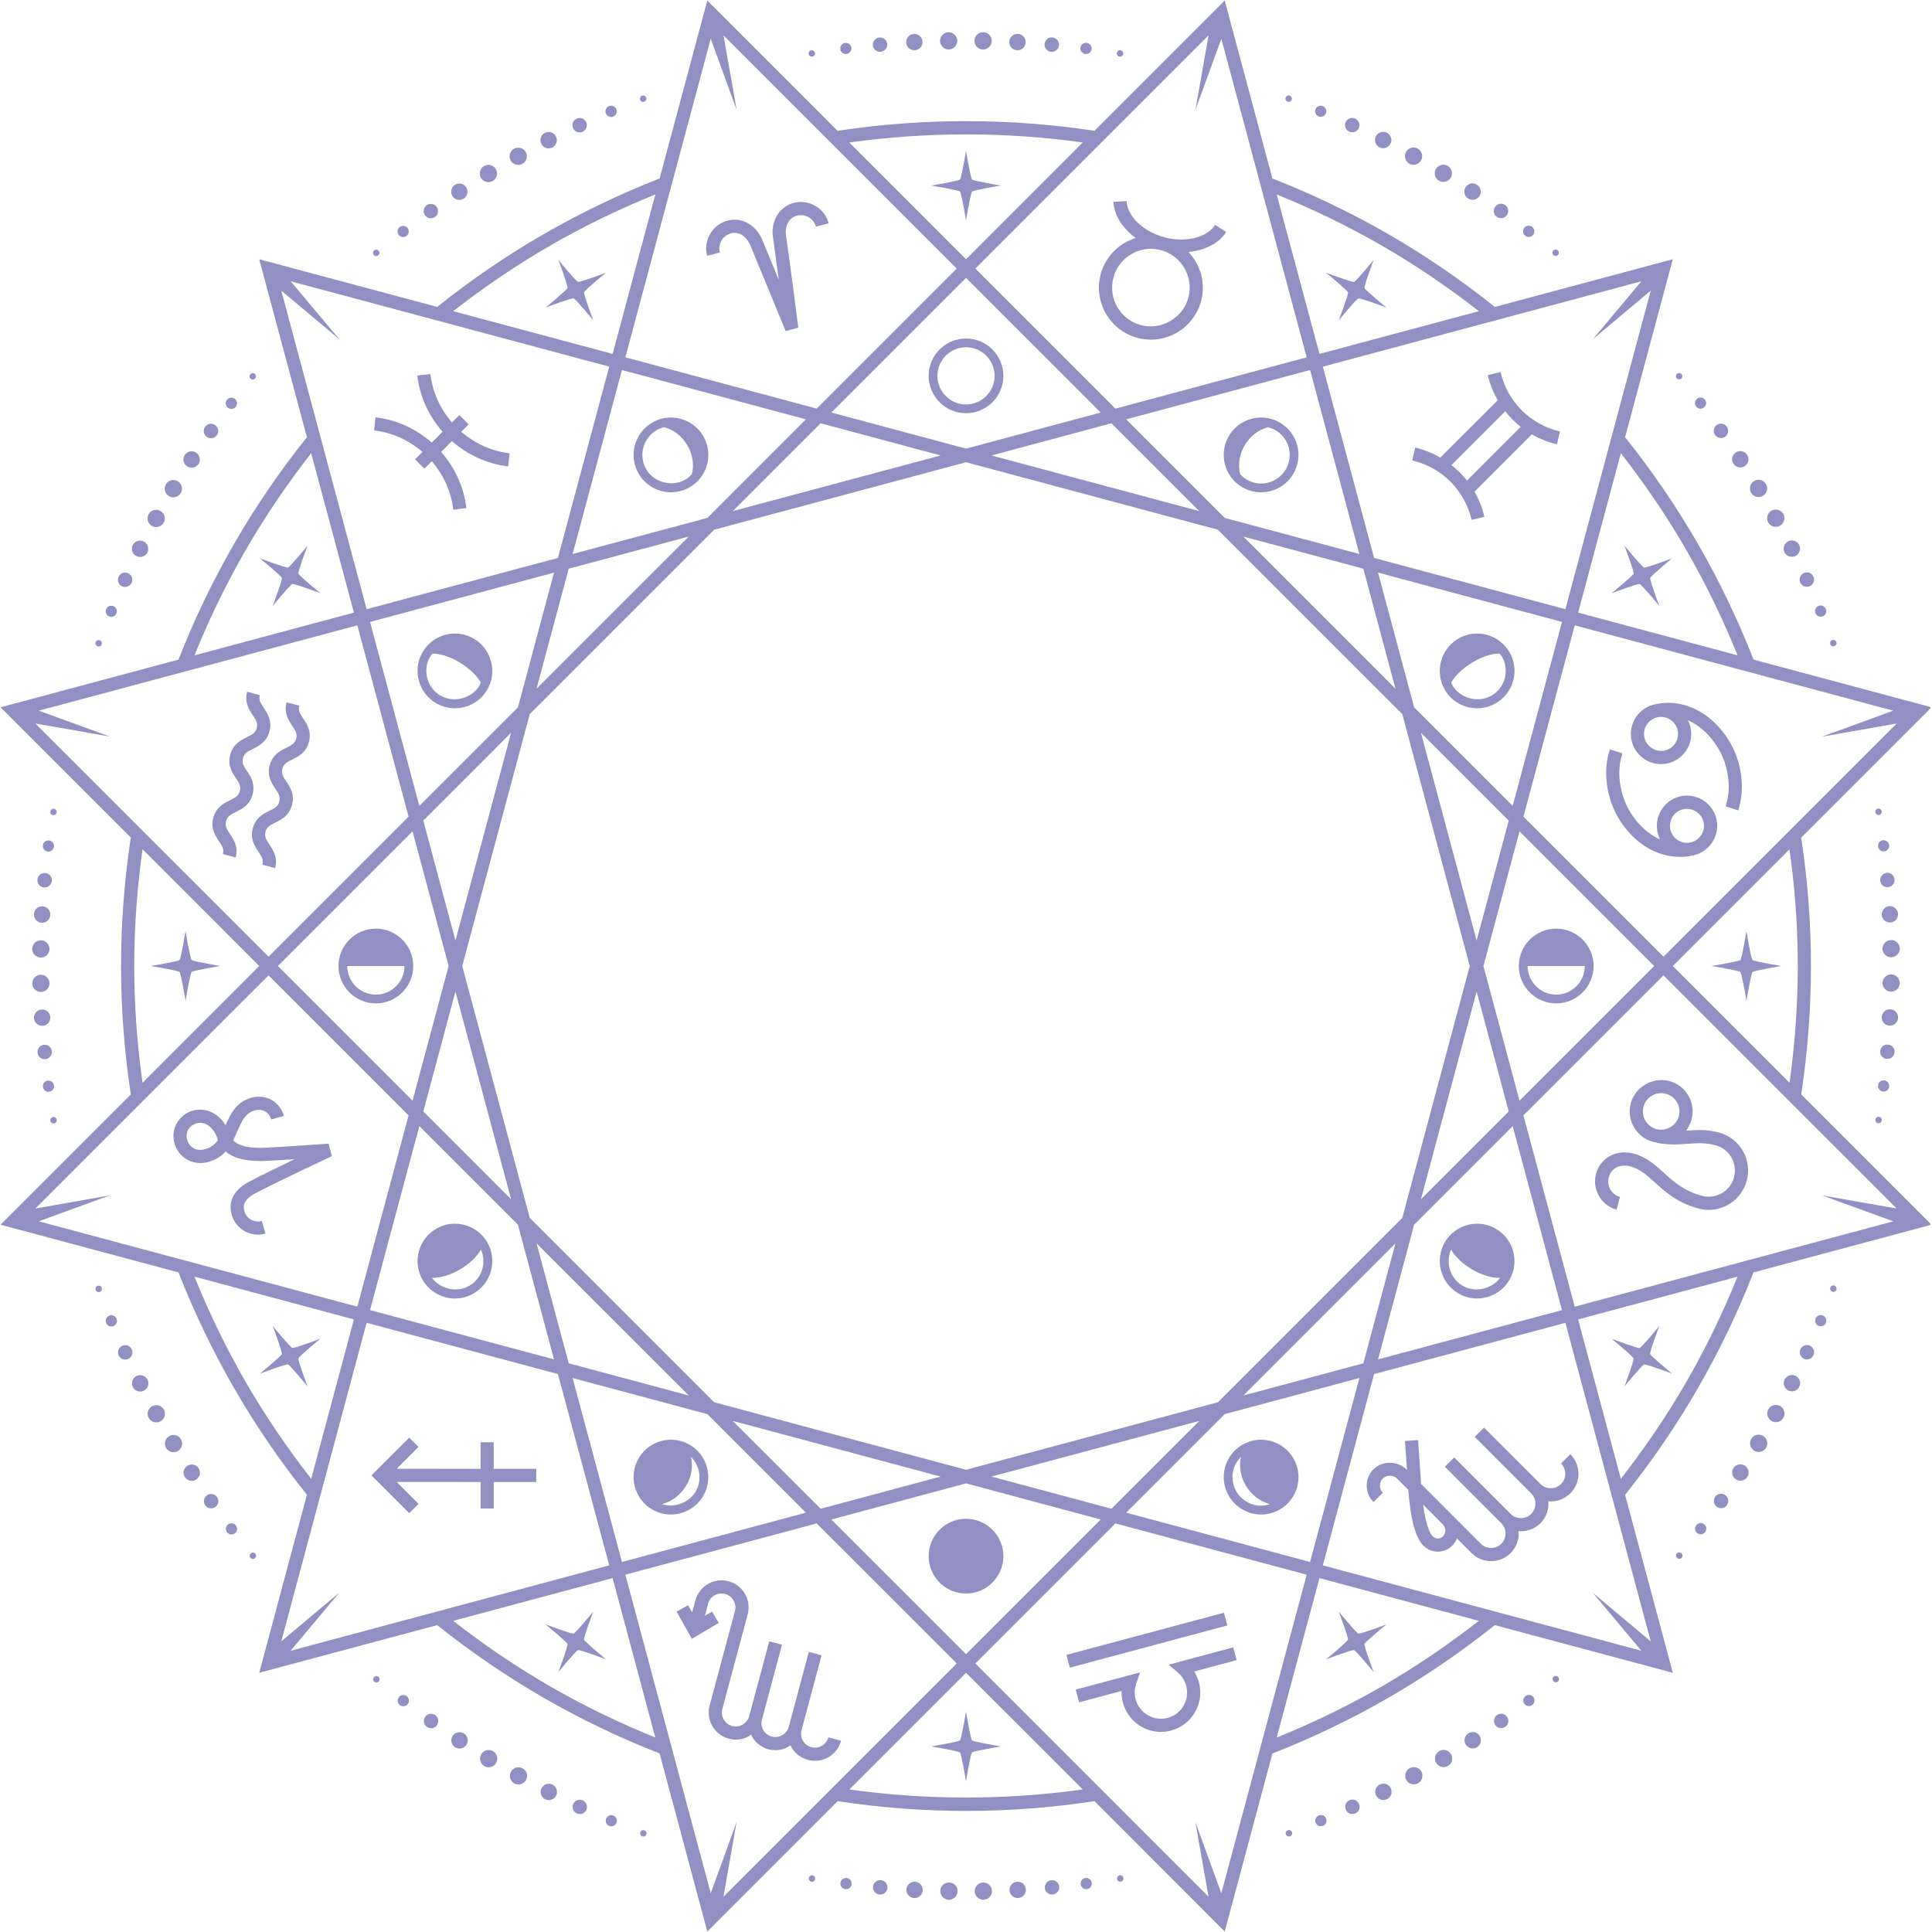 <svg xmlns="http://www.w3.org/2000/svg" xmlns:xlink="http://www.w3.org/1999/xlink" width="300" zoomAndPan="magnify" viewBox="0 0 224.88 225" height="300" version="1.0"><defs><clipPath id="368c46e1cf"><path d="M0 .059H224.762V224.938H0zm0 0" clip-rule="nonzero"/></clipPath></defs><path fill="#9290c3" d="M130.754 6.227c0-.207-.168-.375-.375-.375-.207.0-.375.168-.375.375.0.207.168.375.375.375.207.0.375-.168.375-.375zm-3.684-.59c0-.359-.293-.652-.656-.652-.359.0-.656.293-.656.652.0.363.297.656.656.656.363.0.656-.293.656-.656zm-3.797-.438c0-.469-.375-.844-.844-.844C121.965 4.355 121.59 4.73 121.59 5.199c0 .461.375.84.84.84.469.0.844-.379.844-.84zm-3.883-.297C119.391 4.379 118.961 3.949 118.434 3.949S117.477 4.379 117.477 4.902C117.477 5.43 117.906 5.859 118.434 5.859S119.391 5.43 119.391 4.902zM115.438 4.758c0-.555-.453-1.008-1.008-1.008-.559.0-1.008.453-1.008 1.008C113.422 5.316 113.871 5.766 114.43 5.766c.555.0 1.008-.449 1.008-1.008zm-4.012.0c0-.555-.449-1.004-1.004-1.004s-1.008.449-1.008 1.004C109.414 5.316 109.867 5.766 110.422 5.766s1.004-.449 1.004-1.008zm-4.047.148C107.379 4.379 106.949 3.953 106.422 3.953c-.523.0-.953.426-.953.953.0.523.43.949.953.949C106.949 5.855 107.379 5.43 107.379 4.906zm-4.113.293C103.266 4.734 102.891 4.363 102.426 4.363 101.965 4.363 101.59 4.734 101.59 5.199c0 .461.375.836.836.836C102.891 6.035 103.266 5.66 103.266 5.199zm-4.168.441C99.098 5.281 98.805 4.992 98.445 4.992 98.082 4.992 97.793 5.281 97.793 5.641S98.082 6.293 98.445 6.293C98.805 6.293 99.098 6 99.098 5.641zm-4.617.961c-.207.0-.375-.164-.375-.371.0-.207.168-.375.375-.375s.375.168.375.375c0 .207-.168.371-.375.371" fill-opacity="1" fill-rule="nonzero"/><path fill="#9290c3" d="M75.164 11.309C75.062 11.129 74.832 11.066 74.652 11.172 74.473 11.273 74.41 11.504 74.512 11.684 74.617 11.863 74.848 11.926 75.027 11.82 75.207 11.715 75.27 11.488 75.164 11.309zm-3.484 1.332C71.496 12.328 71.098 12.219 70.785 12.398 70.469 12.582 70.363 12.984 70.543 13.293 70.727 13.609 71.125 13.715 71.438 13.535 71.754 13.355 71.863 12.953 71.68 12.641zM68.172 14.156C67.938 13.754 67.426 13.613 67.023 13.852 66.617 14.082 66.48 14.598 66.715 14.996 66.945 15.402 67.461 15.543 67.863 15.309 68.266 15.074 68.402 14.559 68.172 14.156zm-3.512 1.688C64.398 15.391 63.812 15.234 63.355 15.496 62.898 15.762 62.742 16.344 63.004 16.801 63.27 17.258 63.852 17.418 64.312 17.152 64.766 16.887 64.926 16.301 64.66 15.844zm-3.496 1.852C60.883 17.215 60.27 17.051 59.785 17.328 59.309 17.605 59.141 18.223 59.418 18.703 59.699 19.18 60.312 19.348 60.797 19.07 61.273 18.793 61.441 18.18 61.164 17.695zm-3.473 2.008C57.414 19.223 56.801 19.055 56.316 19.336 55.84 19.609 55.672 20.227 55.949 20.707 56.227 21.188 56.844 21.352 57.324 21.074 57.805 20.797 57.969 20.184 57.691 19.703zm-3.434 2.152C53.996 21.398 53.414 21.242 52.957 21.504 52.504 21.766 52.348 22.348 52.609 22.805 52.871 23.262 53.453 23.414 53.91 23.152 54.363 22.891 54.52 22.309 54.258 21.855zM50.844 24.164C50.613 23.762 50.098 23.625 49.699 23.855 49.297 24.086 49.16 24.602 49.391 25.004 49.625 25.402 50.137 25.539 50.539 25.309 50.938 25.078 51.074 24.562 50.844 24.164zm-3.387 2.465C47.277 26.316 46.875 26.211 46.562 26.391S46.145 26.969 46.324 27.281C46.508 27.594 46.906 27.703 47.219 27.52 47.527 27.34 47.633 26.941 47.457 26.629zM43.938 29.77C43.762 29.875 43.531 29.816 43.43 29.637 43.328 29.457 43.387 29.23 43.562 29.125 43.746 29.023 43.973 29.082 44.078 29.262 44.18 29.438 44.117 29.668 43.938 29.77" fill-opacity="1" fill-rule="nonzero"/><path fill="#9290c3" d="M29.562 43.504C29.383 43.398 29.152 43.461 29.047 43.641 28.945 43.824 29.008 44.051 29.188 44.156 29.363 44.258 29.598 44.195 29.699 44.016 29.805 43.836 29.742 43.605 29.562 43.504zm-2.352 2.895C26.898 46.219 26.496 46.324 26.312 46.641 26.137 46.953 26.242 47.355 26.555 47.535 26.867 47.719 27.27 47.609 27.449 47.297 27.633 46.98 27.527 46.582 27.211 46.398zm-2.281 3.066C24.527 49.234 24.012 49.375 23.781 49.773 23.547 50.18 23.684 50.695 24.09 50.926 24.492 51.156 25.008 51.023 25.238 50.617 25.473 50.215 25.332 49.699 24.93 49.465zm-2.195 3.219C22.277 52.422 21.695 52.578 21.43 53.035 21.168 53.492 21.32 54.078 21.777 54.34 22.234 54.605 22.82 54.449 23.086 53.992 23.348 53.535 23.191 52.949 22.734 52.684zm-2.102 3.355C20.148 55.758 19.535 55.922 19.254 56.406 18.98 56.883 19.145 57.504 19.625 57.781 20.105 58.055 20.719 57.891 21 57.41 21.273 56.93 21.109 56.316 20.633 56.039zM18.625 59.508C18.145 59.23 17.531 59.395 17.254 59.875 16.98 60.355 17.141 60.973 17.621 61.25 18.102 61.527 18.719 61.359 18.996 60.883 19.273 60.402 19.109 59.785 18.625 59.508zm-1.895 3.578C16.273 62.824 15.691 62.98 15.426 63.438 15.164 63.895 15.32 64.477 15.777 64.738 16.234 65.004 16.816 64.848 17.078 64.391S17.188 63.352 16.73 63.086zm-1.805 3.711C14.527 66.566 14.012 66.707 13.785 67.105 13.555 67.504 13.688 68.02 14.09 68.25 14.488 68.48 15.004 68.344 15.238 67.938 15.469 67.539 15.328 67.027 14.926 66.797zm-1.699 3.832C12.914 70.445 12.516 70.555 12.336 70.867 12.152 71.18 12.262 71.578 12.574 71.758 12.887 71.938 13.285 71.832 13.465 71.516 13.645 71.203 13.539 70.809 13.227 70.629zM11.75 75.105C11.652 75.285 11.422 75.344 11.242 75.242 11.066 75.141 11.004 74.914 11.105 74.734 11.211 74.555 11.438 74.496 11.617 74.598 11.793 74.699 11.855 74.93 11.75 75.105" fill-opacity="1" fill-rule="nonzero"/><path fill="#9290c3" d="M6.168 94.188c-.207.0-.375.168-.375.375.0.211.168.375.375.375C6.375 94.941 6.543 94.77 6.543 94.562s-.168-.375-.375-.375zm-.59 3.684c-.363.0-.652.293-.652.656.0.359.289.656.656.656.359.0.652-.297.652-.656.0-.363-.289-.656-.656-.656zm-.438 3.797c-.465.0-.844.375-.844.84.0.469.375.844.844.844.465.0.84-.375.844-.84-.004-.469-.379-.844-.844-.844zm-.293 3.883C4.32 105.551 3.891 105.98 3.891 106.508 3.891 107.035 4.316 107.465 4.848 107.465 5.371 107.465 5.801 107.035 5.801 106.508 5.801 105.98 5.371 105.551 4.848 105.551zM4.699 109.508c-.559.0-1.004.449-1.008 1.004C3.695 111.07 4.145 111.52 4.699 111.52c.555.0 1.008-.449 1.008-1.008C5.703 109.961 5.254 109.508 4.699 109.508zm0 4.008C4.145 113.516 3.695 113.965 3.695 114.52c0 .551.449 1.004 1.004 1.004C5.254 115.527 5.703 115.074 5.707 114.52 5.707 113.965 5.258 113.516 4.699 113.516zM4.848 117.562C4.32 117.562 3.895 117.988 3.895 118.516c0 .523.426.953.953.957C5.375 119.469 5.801 119.039 5.801 118.516S5.375 117.562 4.848 117.562zm.293 4.109c-.465.0-.84.383-.836.84.0.465.375.844.836.844C5.605 123.352 5.977 122.977 5.98 122.512 5.98 122.051 5.605 121.676 5.141 121.672zm.445 4.172c-.363.0-.656.293-.656.652s.293.656.656.656C5.945 127.148 6.234 126.855 6.234 126.496 6.234 126.133 5.945 125.844 5.586 125.844zM6.543 130.461C6.547 130.668 6.379 130.832 6.176 130.832 5.965 130.832 5.801 130.668 5.797 130.461 5.801 130.254 5.965 130.09 6.176 130.086c.203.0.371.168.367.375" fill-opacity="1" fill-rule="nonzero"/><path fill="#9290c3" d="M11.25 149.773C11.07 149.879 11.008 150.109 11.113 150.289 11.215 150.473 11.445 150.531 11.625 150.426 11.809 150.324 11.867 150.094 11.762 149.914 11.66 149.738 11.43 149.672 11.25 149.773zm1.332 3.488C12.266 153.445 12.16 153.844 12.344 154.156 12.523 154.469 12.922 154.578 13.238 154.398 13.551 154.215 13.66 153.812 13.477 153.5 13.297 153.191 12.898 153.078 12.582 153.262zm1.52 3.508c-.402.23-.543.75-.312 1.148C14.023 158.32 14.539 158.461 14.941 158.227 15.344 157.996 15.484 157.48 15.25 157.078S14.5 156.535 14.102 156.77zm1.688 3.508C15.332 160.543 15.176 161.129 15.438 161.582 15.703 162.039 16.285 162.203 16.742 161.934 17.199 161.676 17.355 161.086 17.09 160.629 16.828 160.168 16.242 160.016 15.789 160.277zm1.852 3.5C17.152 164.059 16.992 164.672 17.27 165.156 17.547 165.633 18.164 165.801 18.645 165.52 19.121 165.246 19.289 164.625 19.012 164.145 18.734 163.668 18.117 163.5 17.641 163.777zm2 3.473C19.164 167.531 18.996 168.141 19.273 168.621 19.551 169.098 20.168 169.27 20.648 168.988 21.129 168.715 21.293 168.098 21.016 167.617 20.738 167.133 20.125 166.973 19.641 167.25zm2.156 3.43C21.336 170.945 21.18 171.531 21.445 171.984 21.707 172.441 22.293 172.598 22.746 172.332 23.203 172.07 23.359 171.484 23.098 171.031 22.836 170.574 22.25 170.418 21.797 170.68zm2.309 3.414C23.703 174.328 23.566 174.844 23.801 175.238c.234.406.742.543 1.145.312C25.344 175.316 25.48 174.809 25.25 174.402 25.016 174.004 24.508 173.863 24.105 174.094zm2.469 3.391C26.262 177.664 26.148 178.066 26.332 178.379 26.516 178.691 26.914 178.797 27.227 178.613 27.535 178.438 27.645 178.039 27.461 177.727 27.281 177.41 26.883 177.309 26.574 177.484zm3.137 3.52C29.82 181.18 29.758 181.41 29.578 181.512 29.402 181.613 29.172 181.551 29.066 181.379 28.965 181.199 29.027 180.973 29.203 180.867 29.383 180.762 29.613 180.82 29.711 181.004" fill-opacity="1" fill-rule="nonzero"/><path fill="#9290c3" d="M43.445 195.379C43.344 195.559 43.402 195.789 43.582 195.895 43.762 195.996 43.992 195.934 44.098 195.758 44.203 195.574 44.137 195.344 43.957 195.238 43.781 195.137 43.551 195.199 43.445 195.379zm2.895 2.352C46.16 198.043 46.27 198.445 46.582 198.625S47.297 198.699 47.477 198.387C47.66 198.07 47.551 197.672 47.234 197.492 46.926 197.309 46.523 197.41 46.34 197.73zm3.07 2.277C49.18 200.41 49.312 200.93 49.719 201.156 50.121 201.391 50.637 201.258 50.867 200.852 51.102 200.449 50.965 199.934 50.562 199.699 50.156 199.469 49.641 199.605 49.41 200.008zM52.625 202.203C52.363 202.66 52.52 203.246 52.977 203.508 53.434 203.773 54.02 203.621 54.281 203.16 54.547 202.703 54.391 202.121 53.934 201.855 53.477 201.594 52.887 201.75 52.625 202.203zm3.355 2.102C55.703 204.793 55.867 205.402 56.348 205.688c.484.273 1.098.109 1.371-.375C58 204.84 57.836 204.219 57.352 203.938 56.871 203.664 56.254 203.832 55.98 204.305zm3.469 2.012C59.176 206.797 59.34 207.41 59.816 207.688 60.301 207.961 60.914 207.797 61.188 207.32 61.469 206.84 61.301 206.227 60.82 205.949 60.344 205.664 59.73 205.832 59.449 206.316zm3.582 1.895C62.766 208.664 62.922 209.25 63.379 209.512 63.836 209.777 64.414 209.621 64.684 209.164 64.945 208.707 64.785 208.125 64.332 207.863 63.879 207.598 63.293 207.758 63.031 208.211zm3.707 1.805C66.504 210.414 66.645 210.93 67.043 211.156 67.449 211.383 67.961 211.25 68.191 210.852 68.422 210.449 68.285 209.941 67.883 209.707 67.48 209.477 66.973 209.613 66.738 210.016zm3.832 1.695C70.391 212.027 70.496 212.43 70.805 212.609 71.121 212.785 71.523 212.676 71.703 212.363 71.879 212.055 71.773 211.656 71.457 211.48 71.145 211.297 70.75 211.398 70.57 211.711zm4.48 1.48C75.23 213.293 75.289 213.52 75.188 213.695 75.082 213.875 74.855 213.941 74.676 213.84 74.496 213.73 74.434 213.504 74.539 213.32 74.641 213.145 74.871 213.086 75.051 213.191" fill-opacity="1" fill-rule="nonzero"/><path fill="#9290c3" d="M94.129 218.773C94.125 218.98 94.297 219.152 94.504 219.152c.207.0.375-.172.375-.379C94.883 218.566 94.711 218.398 94.504 218.395c-.203.0-.375.172-.375.379zM97.812 219.363c0 .359.297.652.656.656C98.832 220.016 99.129 219.723 99.125 219.363 99.125 219 98.832 218.707 98.469 218.707 98.109 218.703 97.812 218.996 97.812 219.363zM101.609 219.805C101.609 220.266 101.984 220.645 102.449 220.645c.469.0.844-.375.844-.84.0-.469-.375-.848-.84-.848S101.609 219.336 101.609 219.805zM105.496 220.094c0 .527.426.953.953.953.527.0.957-.422.953-.953C107.406 219.57 106.977 219.141 106.449 219.141 105.922 219.141 105.492 219.57 105.496 220.094zM109.449 220.242c0 .559.449 1 1.008 1.008C111.012 221.242 111.461 220.797 111.461 220.242c0-.555-.449-1.008-1.008-1.008C109.898 219.238 109.449 219.688 109.449 220.242zm4.012.0c0 .555.445 1 1 1.008C115.016 221.242 115.469 220.797 115.465 220.242 115.469 219.688 115.016 219.238 114.461 219.234c-.555.0-1 .449-1 1.008zM117.504 220.094c0 .527.43.953.957.953C118.988 221.043 119.41 220.621 119.414 220.094 119.414 219.566 118.984 219.141 118.461 219.145 117.938 219.141 117.504 219.566 117.504 220.094zM121.617 219.805C121.617 220.262 121.992 220.641 122.457 220.637 122.918 220.633 123.297 220.262 123.297 219.801 123.297 219.336 122.922 218.965 122.457 218.965 121.992 218.965 121.621 219.336 121.617 219.805zM125.789 219.355C125.789 219.719 126.078 220.016 126.438 220.016 126.801 220.012 127.094 219.715 127.094 219.355 127.094 219 126.801 218.707 126.438 218.707 126.078 218.707 125.789 218.996 125.789 219.355zM130.406 218.398C130.609 218.395 130.777 218.559 130.777 218.766 130.773 218.973 130.609 219.141 130.406 219.145 130.195 219.141 130.027 218.973 130.027 218.766 130.027 218.562 130.195 218.395 130.406 218.398" fill-opacity="1" fill-rule="nonzero"/><path fill="#9290c3" d="M149.719 213.691C149.82 213.871 150.055 213.934 150.234 213.832 150.414 213.727 150.473 213.496 150.371 213.316 150.27 213.133 150.035 213.074 149.859 213.18 149.676 213.281 149.613 213.512 149.719 213.691zm3.484-1.332C153.387 212.676 153.785 212.777 154.102 212.598 154.414 212.418 154.523 212.02 154.34 211.699 154.16 211.387 153.758 211.281 153.441 211.465 153.133 211.641 153.02 212.043 153.203 212.359zm3.512-1.52C156.945 211.246 157.461 211.383 157.859 211.148 158.266 210.918 158.402 210.406 158.168 210 157.938 209.598 157.422 209.457 157.02 209.688 156.621 209.922 156.48 210.441 156.715 210.84zm3.508-1.688C160.484 209.609 161.07 209.766 161.527 209.504 161.984 209.238 162.145 208.656 161.879 208.199 161.617 207.738 161.027 207.582 160.57 207.848 160.117 208.109 159.957 208.699 160.223 209.152zm3.5-1.852C164 207.785 164.613 207.949 165.098 207.672 165.578 207.391 165.742 206.777 165.465 206.297 165.188 205.82 164.57 205.648 164.09 205.93 163.609 206.211 163.445 206.82 163.723 207.301zm3.473-2.004C167.473 205.777 168.086 205.941 168.566 205.664 169.043 205.391 169.211 204.773 168.93 204.297 168.656 203.816 168.043 203.648 167.559 203.926 167.078 204.203 166.914 204.816 167.195 205.297zm3.43-2.152C170.887 203.602 171.473 203.762 171.926 203.496 172.383 203.23 172.539 202.652 172.277 202.191 172.012 201.734 171.43 201.582 170.977 201.844 170.52 202.105 170.359 202.691 170.625 203.145zm3.414-2.305C174.27 201.238 174.785 201.379 175.184 201.141 175.586 200.91 175.723 200.398 175.492 199.996 175.262 199.598 174.75 199.461 174.344 199.691 173.945 199.922 173.809 200.434 174.039 200.84zm3.391-2.473C177.609 198.68 178.012 198.789 178.32 198.609 178.633 198.43 178.738 198.023 178.559 197.711 178.379 197.402 177.98 197.297 177.668 197.477 177.355 197.66 177.25 198.055 177.43 198.367zm3.52-3.141C181.121 195.121 181.352 195.188 181.453 195.363S181.496 195.77 181.32 195.871C181.141 195.973 180.91 195.918 180.809 195.738 180.703 195.559 180.766 195.328 180.949 195.227" fill-opacity="1" fill-rule="nonzero"/><path fill="#9290c3" d="M195.32 181.496C195.5 181.602 195.73 181.535 195.836 181.355 195.938 181.18 195.875 180.949 195.699 180.844 195.52 180.738 195.289 180.801 195.184 180.984 195.078 181.16 195.141 181.391 195.32 181.496zm2.352-2.898C197.988 178.781 198.387 178.672 198.57 178.355 198.75 178.047 198.645 177.641 198.328 177.461 198.016 177.281 197.613 177.391 197.434 177.707 197.25 178.016 197.355 178.414 197.672 178.598zm2.281-3.066C200.355 175.762 200.871 175.625 201.102 175.223 201.336 174.816 201.199 174.309 200.793 174.074 200.391 173.844 199.875 173.977 199.641 174.379 199.414 174.785 199.551 175.297 199.953 175.531zm2.195-3.215C202.602 172.578 203.188 172.418 203.453 171.965 203.719 171.508 203.562 170.922 203.105 170.66 202.648 170.395 202.059 170.551 201.797 171.012 201.535 171.465 201.691 172.055 202.148 172.316zm2.105-3.359C204.734 169.242 205.348 169.074 205.629 168.594 205.902 168.113 205.738 167.496 205.258 167.215 204.781 166.941 204.16 167.102 203.883 167.586 203.609 168.07 203.777 168.684 204.254 168.957zm2.004-3.469C206.738 165.766 207.352 165.605 207.629 165.125S207.742 164.027 207.262 163.754C206.781 163.473 206.168 163.637 205.887 164.121 205.609 164.598 205.777 165.211 206.258 165.488zm1.895-3.582C208.609 162.176 209.191 162.016 209.457 161.562 209.719 161.105 209.562 160.523 209.109 160.258 208.648 159.996 208.066 160.156 207.805 160.609 207.543 161.062 207.695 161.652 208.152 161.906zm1.801-3.703c.402.234.918.094 1.145-.312C211.328 157.492 211.191 156.98 210.793 156.75 210.395 156.52 209.883 156.66 209.648 157.059 209.418 157.457 209.555 157.969 209.953 158.203zm1.703-3.832C211.969 154.547 212.371 154.441 212.551 154.137 212.727 153.82 212.617 153.422 212.309 153.238 211.996 153.062 211.598 153.168 211.418 153.484 211.238 153.797 211.344 154.191 211.656 154.371zm1.477-4.48C213.23 149.711 213.461 149.648 213.641 149.75 213.816 149.859 213.879 150.086 213.781 150.266 213.676 150.441 213.445 150.504 213.27 150.402 213.086 150.297 213.027 150.07 213.133 149.891" fill-opacity="1" fill-rule="nonzero"/><path fill="#9290c3" d="M218.715 130.812c.207.0.375-.168.375-.375C219.09 130.227 218.922 130.059 218.715 130.059 218.508 130.055 218.34 130.227 218.34 130.438c0 .207.168.375.375.375zM219.305 127.129C219.672 127.125 219.953 126.836 219.957 126.469 219.957 126.109 219.668 125.812 219.305 125.816 218.941 125.816 218.648 126.109 218.648 126.477 218.645 126.832 218.938 127.129 219.305 127.129zM219.746 123.328C220.211 123.328 220.586 122.953 220.586 122.492c0-.469-.375-.844-.844-.84C219.277 121.648 218.902 122.023 218.902 122.488 218.902 122.953 219.281 123.328 219.746 123.328zM220.039 119.449C220.562 119.449 220.992 119.023 220.992 118.492 220.992 117.969 220.566 117.535 220.039 117.535 219.512 117.535 219.078 117.969 219.082 118.492 219.082 119.02 219.512 119.449 220.039 119.449zM220.184 115.488c.559.0 1.004-.445 1.008-1C221.188 113.93 220.738 113.48 220.184 113.477 219.633 113.48 219.18 113.93 219.176 114.488c.004.555.457 1 1.008 1zm0-4.008C220.738 111.48 221.188 111.031 221.188 110.477c0-.551-.449-1.004-1.004-1C219.633 109.473 219.18 109.93 219.176 110.48c0 .551.453 1.004 1.008 1zM220.035 107.438C220.562 107.438 220.988 107.008 220.988 106.48c0-.523-.422-.949-.953-.953C219.508 105.531 219.086 105.957 219.086 106.484 219.086 107.004 219.512 107.438 220.035 107.438zM219.742 103.324C220.207 103.324 220.582 102.949 220.578 102.484 220.578 102.02 220.203 101.648 219.742 101.645 219.281 101.645 218.906 102.02 218.906 102.488 218.906 102.949 219.281 103.32 219.742 103.324zM219.301 99.152C219.66 99.152 219.953 98.863 219.953 98.504 219.949 98.141 219.66 97.848 219.301 97.848 218.938 97.852 218.648 98.141 218.648 98.504 218.648 98.867 218.941 99.152 219.301 99.152zM218.34 94.535C218.336 94.332 218.504 94.164 218.711 94.16 218.914 94.164 219.082 94.332 219.086 94.535c0 .207-.168.379-.375.375C218.504 94.914 218.336 94.742 218.34 94.535" fill-opacity="1" fill-rule="nonzero"/><path fill="#9290c3" d="M213.637 75.223C213.812 75.121 213.879 74.891 213.773 74.711 213.668 74.531 213.438 74.465 213.258 74.57 213.078 74.672 213.016 74.906 213.121 75.082 213.223 75.262 213.453 75.324 213.637 75.223zm-1.332-3.484C212.617 71.551 212.719 71.156 212.543 70.84 212.359 70.527 211.961 70.418 211.645 70.602 211.332 70.781 211.223 71.184 211.41 71.496 211.586 71.809 211.984 71.922 212.305 71.738zm-1.52-3.512C211.188 67.996 211.324 67.48 211.094 67.082 210.859 66.676 210.348 66.535 209.945 66.773 209.539 67.004 209.398 67.516 209.633 67.918 209.867 68.324 210.383 68.461 210.785 68.227zM209.094 64.719C209.551 64.457 209.711 63.871 209.445 63.414 209.184 62.957 208.598 62.801 208.141 63.062 207.688 63.324 207.523 63.914 207.789 64.371 208.055 64.828 208.641 64.984 209.094 64.719zm-1.848-3.5C207.727 60.941 207.891 60.332 207.617 59.844 207.336 59.363 206.719 59.199 206.238 59.477 205.762 59.754 205.594 60.371 205.871 60.852 206.152 61.336 206.766 61.492 207.246 61.219zm-2.004-3.473C205.723 57.469 205.887 56.855 205.609 56.379 205.328 55.898 204.715 55.73 204.234 56.012 203.758 56.285 203.594 56.902 203.867 57.383 204.145 57.863 204.758 58.027 205.242 57.746zm-2.156-3.43C203.547 54.055 203.699 53.473 203.438 53.016 203.172 52.559 202.594 52.398 202.133 52.664 201.68 52.93 201.523 53.512 201.789 53.965 202.051 54.422 202.637 54.582 203.086 54.316zM200.781 50.906C201.18 50.672 201.32 50.16 201.086 49.758 200.852 49.355 200.34 49.219 199.941 49.453 199.539 49.68 199.402 50.195 199.633 50.594 199.867 50.996 200.379 51.133 200.781 50.906zm-2.469-3.395C198.621 47.332 198.734 46.934 198.555 46.621 198.371 46.309 197.969 46.199 197.656 46.383 197.348 46.566 197.238 46.961 197.426 47.277 197.605 47.59 198 47.691 198.312 47.512zm-3.145-3.516C195.062 43.82 195.125 43.594 195.305 43.484 195.484 43.387 195.711 43.449 195.82 43.621 195.918 43.801 195.859 44.031 195.68 44.133 195.5 44.238 195.27 44.176 195.168 43.996" fill-opacity="1" fill-rule="nonzero"/><path fill="#9290c3" d="M181.441 29.617C181.543 29.441 181.48 29.211 181.301 29.105 181.121 29.004 180.891 29.062 180.785 29.242 180.68 29.426 180.742 29.652 180.922 29.754 181.102 29.859 181.336 29.801 181.441 29.617zm-2.898-2.348C178.723 26.953 178.609 26.559 178.301 26.371 177.984 26.191 177.586 26.297 177.406 26.613 177.223 26.926 177.332 27.328 177.648 27.508 177.957 27.691 178.359 27.586 178.543 27.27zm-3.066-2.285C175.707 24.586 175.57 24.07 175.168 23.84 174.762 23.609 174.25 23.742 174.016 24.148 173.781 24.551 173.918 25.066 174.32 25.301 174.723 25.531 175.242 25.391 175.477 24.984zm-3.219-2.191C172.52 22.344 172.363 21.754 171.906 21.488S170.867 21.379 170.602 21.836C170.336 22.289 170.492 22.883 170.953 23.141 171.41 23.406 171.996 23.25 172.258 22.793zM168.898 20.688C169.18 20.207 169.016 19.594 168.539 19.312 168.055 19.039 167.438 19.203 167.16 19.684 166.887 20.16 167.051 20.777 167.531 21.055 168.012 21.332 168.625 21.164 168.898 20.688zm-3.465-2.004C165.707 18.203 165.543 17.586 165.062 17.312 164.582 17.035 163.969 17.199 163.691 17.68 163.418 18.156 163.582 18.777 164.059 19.055 164.539 19.332 165.152 19.168 165.434 18.684zm-3.582-1.895C162.121 16.332 161.961 15.75 161.504 15.484 161.047 15.223 160.465 15.379 160.199 15.836 159.938 16.293 160.094 16.871 160.551 17.137 161.004 17.398 161.59 17.242 161.852 16.789zm-3.703-1.801C158.379 14.586 158.238 14.07 157.836 13.844 157.434 13.609 156.922 13.75 156.691 14.148 156.461 14.547 156.598 15.059 157 15.293 157.402 15.523 157.914 15.383 158.148 14.988zM154.312 13.285C154.492 12.973 154.391 12.574 154.078 12.391 153.762 12.215 153.363 12.32 153.184 12.633 153.004 12.949 153.109 13.344 153.426 13.523 153.738 13.703 154.133 13.598 154.312 13.285zm-4.48-1.477C149.656 11.711 149.594 11.48 149.695 11.301 149.801 11.125 150.027 11.062 150.207 11.16 150.387 11.266 150.449 11.496 150.344 11.676 150.242 11.855 150.012 11.914 149.832 11.809" fill-opacity="1" fill-rule="nonzero"/><path fill="#9290c3" d="M108.375 21.609S111.559 21.086 111.738 20.906C111.918 20.723 112.441 17.543 112.441 17.543S112.969 20.723 113.148 20.906C113.328 21.086 116.504 21.609 116.504 21.609S113.328 22.133 113.148 22.316C112.969 22.496 112.441 25.676 112.441 25.676S111.918 22.496 111.738 22.316C111.559 22.133 108.375 21.609 108.375 21.609" fill-opacity="1" fill-rule="nonzero"/><path fill="#9290c3" d="M63.477 35.82s2.492-2.047 2.559-2.293-1.07-3.262-1.07-3.262 2.043 2.492 2.293 2.559C67.504 32.891 70.52 31.754 70.52 31.754s-2.492 2.043-2.559 2.289C67.895 34.289 69.031 37.309 69.031 37.309s-2.043-2.496-2.293-2.562C66.496 34.68 63.477 35.82 63.477 35.82" fill-opacity="1" fill-rule="nonzero"/><path fill="#9290c3" d="M31.695 70.574s1.141-3.02 1.074-3.262C32.703 67.066 30.207 65.023 30.207 65.023s3.02 1.133 3.262 1.07C33.723 66.023 35.762 63.535 35.762 63.535S34.625 66.547 34.695 66.797c.062.246 2.559 2.289 2.559 2.289s-3.02-1.137-3.266-1.07c-.246.062-2.293 2.559-2.293 2.559" fill-opacity="1" fill-rule="nonzero"/><path fill="#9290c3" d="M21.551 116.562S21.031 113.379 20.848 113.203C20.668 113.02 17.484 112.5 17.484 112.5S20.668 111.973 20.848 111.793C21.027 111.613 21.551 108.434 21.551 108.434S22.074 111.613 22.258 111.793C22.438 111.973 25.617 112.5 25.617 112.5S22.438 113.023 22.258 113.199C22.074 113.379 21.551 116.562 21.551 116.562" fill-opacity="1" fill-rule="nonzero"/><path fill="#9290c3" d="M35.762 161.469s-2.043-2.5-2.293-2.566C33.223 158.836 30.207 159.977 30.207 159.977s2.492-2.047 2.559-2.293-1.07-3.266-1.07-3.266 2.043 2.492 2.293 2.562c.242.062 3.266-1.074 3.266-1.074s-2.492 2.047-2.562 2.293C34.621 158.445 35.762 161.469 35.762 161.469" fill-opacity="1" fill-rule="nonzero"/><path fill="#9290c3" d="M70.52 193.246s-3.023-1.141-3.27-1.074-2.285 2.562-2.285 2.562 1.133-3.02 1.066-3.266c-.066-.25-2.559-2.293-2.559-2.293s3.02 1.133 3.266 1.07C66.984 190.184 69.031 187.688 69.031 187.688s-1.137 3.016-1.074 3.262c.066.25 2.562 2.297 2.562 2.297" fill-opacity="1" fill-rule="nonzero"/><path fill="#9290c3" d="M116.508 203.387s-3.188.523-3.363.703C112.961 204.27 112.441 207.457 112.441 207.457S111.914 204.273 111.734 204.09C111.551 203.91 108.371 203.387 108.371 203.387s3.184-.523 3.363-.703C111.918 202.504 112.441 199.32 112.441 199.32S112.965 202.5 113.141 202.684c.184.18 3.367.703 3.367.703" fill-opacity="1" fill-rule="nonzero"/><path fill="#9290c3" d="M161.406 189.176s-2.5 2.047-2.562 2.293c-.07.25 1.078 3.266 1.078 3.266s-2.051-2.492-2.297-2.562c-.25-.062-3.262 1.078-3.262 1.078s2.492-2.051 2.559-2.301C156.988 190.707 155.852 187.688 155.852 187.688s2.043 2.496 2.285 2.562c.25.066 3.27-1.074 3.27-1.074" fill-opacity="1" fill-rule="nonzero"/><path fill="#9290c3" d="M193.188 154.422s-1.145 3.02-1.074 3.266c.062.246 2.562 2.285 2.562 2.285s-3.02-1.129-3.266-1.066c-.25.07-2.289 2.562-2.289 2.562s1.133-3.02 1.066-3.266c-.062-.246-2.559-2.297-2.559-2.297s3.02 1.141 3.262 1.082c.25-.07 2.297-2.566 2.297-2.566" fill-opacity="1" fill-rule="nonzero"/><path fill="#9290c3" d="M203.328 108.434S203.852 111.621 204.035 111.797C204.215 111.98 207.398 112.5 207.398 112.5S204.219 113.027 204.035 113.207C203.852 113.391 203.332 116.566 203.332 116.566S202.805 113.387 202.621 113.207C202.445 113.023 199.262 112.5 199.262 112.5S202.445 111.977 202.625 111.805c.18-.188.703-3.371.703-3.371" fill-opacity="1" fill-rule="nonzero"/><path fill="#9290c3" d="M189.117 63.535s2.051 2.5 2.293 2.559c.25.074 3.262-1.074 3.262-1.074s-2.488 2.051-2.551 2.297c-.066.25 1.07 3.262 1.07 3.262s-2.051-2.492-2.297-2.559C190.648 67.949 187.629 69.086 187.629 69.086s2.496-2.043 2.566-2.281c.062-.254-1.078-3.27-1.078-3.27" fill-opacity="1" fill-rule="nonzero"/><path fill="#9290c3" d="M154.363 31.758s3.023 1.137 3.266 1.07C157.883 32.762 159.918 30.266 159.918 30.266s-1.133 3.02-1.066 3.266c.07.25 2.562 2.289 2.562 2.289s-3.023-1.129-3.27-1.066C157.898 34.812 155.852 37.309 155.852 37.309s1.141-3.016 1.078-3.254C156.859 33.801 154.363 31.758 154.363 31.758" fill-opacity="1" fill-rule="nonzero"/><path fill="#9290c3" d="M59.117 54.316 59.297 52.789c-2.164-.25-4.09-1.172-5.641-2.508L54.52 49.418l-1.086-1.082L52.574 49.195c-1.34-1.551-2.254-3.477-2.512-5.637L48.539 43.738C48.836 46.254 49.91 48.492 51.484 50.281l-1.262 1.266c-1.789-1.574-4.027-2.652-6.543-2.945L43.5 50.121C45.66 50.379 47.586 51.293 49.137 52.633L48.273 53.492l1.09 1.086.859-.859c1.336 1.547 2.254 3.473 2.508 5.637L54.254 59.176C53.961 56.66 52.883 54.418 51.309 52.633l1.262-1.266c1.789 1.574 4.031 2.652 6.547 2.949" fill-opacity="1" fill-rule="nonzero"/><path fill="#9290c3" d="M31.316 98.352C30.918 97.754 30.715 97.418 30.863 96.859 31.012 96.305 31.355 96.113 32.004 95.797 32.684 95.461 33.613 95.008 33.945 93.75 34.285 92.496 33.707 91.637 33.285 91.008 32.883 90.41 32.684 90.074 32.828 89.52 32.98 88.965 33.324 88.777 33.969 88.457 34.648 88.125 35.578 87.668 35.914 86.418 36.25 85.16 35.672 84.301 35.25 83.676 34.852 83.078 34.648 82.738 34.797 82.188L33.312 81.789C32.977 83.043 33.555 83.902 33.977 84.531 34.375 85.129 34.578 85.465 34.43 86.02 34.281 86.57 33.941 86.762 33.293 87.082 32.613 87.414 31.684 87.867 31.348 89.121 31.012 90.375 31.59 91.234 32.008 91.863 32.41 92.461 32.613 92.797 32.465 93.355 32.316 93.91 31.973 94.102 31.324 94.418 30.645 94.75 29.715 95.211 29.379 96.465 29.043 97.719 29.621 98.578 30.043 99.207 30.445 99.805 30.645 100.145 30.496 100.703L31.98 101.098C32.316 99.844 31.738 98.98 31.316 98.352zm-3.93 1.516L25.902 99.469C26.051 98.914 25.848 98.574 25.445 97.977 25.027 97.348 24.449 96.488 24.785 95.234 25.125 93.977 26.055 93.52 26.734 93.188 27.379 92.871 27.723 92.68 27.871 92.125 28.02 91.566 27.816 91.23 27.418 90.633c-.422-.625-1-1.484-.664-2.742C27.09 86.637 28.02 86.18 28.699 85.848 29.348 85.531 29.691 85.34 29.836 84.789 29.988 84.234 29.781 83.898 29.383 83.297 28.961 82.672 28.383 81.812 28.719 80.559L30.203 80.957C30.055 81.508 30.258 81.848 30.656 82.441 31.078 83.07 31.656 83.93 31.32 85.188 30.984 86.438 30.055 86.895 29.375 87.227 28.73 87.543 28.387 87.734 28.238 88.289 28.09 88.844 28.289 89.184 28.691 89.777 29.113 90.406 29.691 91.266 29.355 92.52 29.02 93.777 28.09 94.23 27.41 94.562 26.762 94.883 26.418 95.074 26.27 95.629 26.117 96.184 26.32 96.523 26.723 97.121 27.145 97.75 27.723 98.613 27.387 99.867" fill-opacity="1" fill-rule="nonzero"/><path fill="#9290c3" d="M23.25 130.766C23.098 130.766 22.938 130.789 22.77 130.84 22.164 131.012 21.441 131.719 21.738 132.738c.266.922 1.125 1.375 2.094 1.094C24.512 133.641 24.965 133.262 25.316 132.785 25.293 132.711 25.27 132.641 25.246 132.566 25.062 131.922 24.355 130.766 23.25 130.766zm6.727 13.02c-.531.0-1.059-.133-1.535-.398C27.699 142.977 27.16 142.301 26.93 141.488 26.609 140.379 26.703 138.809 28.957 137.617c1.211-.645 3.395-1.707 5.305-2.621C33.105 135.074 31.91 135.148 30.984 135.195 28.797 135.312 27.188 134.938 26.215 134.102 25.738 134.625 25.113 135.062 24.258 135.309c-1.785.516-3.496-.414-3.996-2.148-.523-1.82.672-3.391 2.086-3.801 1.746-.5 3.121.488 3.867 1.676.559-1.273 1.211-2.68 2.941-3.18.891-.254 1.777-.148 2.5.297C32.309 128.555 32.785 129.191 33.004 129.957l-1.477.422C31.418 129.992 31.172 129.656 30.852 129.461 30.488 129.238 30.059 129.191 29.578 129.332c-1.027.297-1.43 1.113-2 2.418C27.434 132.086 27.277 132.445 27.094 132.797 27.719 133.469 28.996 133.758 30.906 133.66 33.496 133.531 38.207 133.188 38.207 133.188L38.586 134.648c-.062.031-6.52 3.055-8.91 4.324-1.441.766-1.438 1.52-1.273 2.094C28.523 141.484 28.801 141.832 29.188 142.047 29.566 142.258 30.012 142.309 30.43 142.188L30.855 143.66C30.562 143.746 30.27 143.785 29.977 143.785" fill-opacity="1" fill-rule="nonzero"/><path fill="#9290c3" d="M62.387 171.059H57.438v-3.094H55.906v3.094L46.133 171.055l2.543-2.543-1.082-1.082-4.398 4.391 4.398 4.402 1.086-1.082-2.543-2.551L55.906 172.594v3.086H57.438V172.594h4.949v-1.535" fill-opacity="1" fill-rule="nonzero"/><path fill="#9290c3" d="M96.41 202.328C96.297 202.75 96.031 203.098 95.656 203.312c-.375.219-.812.273-1.23.16C94.008 203.363 93.66 203.098 93.445 202.719 93.23 202.348 93.172 201.91 93.285 201.496l2.336-8.719L94.137 192.379l-2.336 8.715C91.57 201.957 90.68 202.469 89.816 202.238c-.859-.23-1.371-1.117-1.141-1.98l2.336-8.719L89.527 191.141l-2.336 8.719C87.078 200.277 86.812 200.625 86.438 200.84 86.062 201.062 85.625 201.117 85.207 201.004 84.789 200.895 84.441 200.625 84.227 200.25 84.012 199.879 83.953 199.438 84.066 199.023l2.949-11.012C87.23 187.195 87.121 186.348 86.699 185.617c-.422-.727-1.102-1.25-1.914-1.469C83.977 183.93 83.121 184.043 82.391 184.469 81.664 184.887 81.141 185.566 80.926 186.379L80.547 187.781 80.07 186.938l-1.336.75 1.781 3.172 3.129-1.852-.781-1.324L82.031 188.18l.375-1.406C82.516 186.355 82.785 186.008 83.156 185.793c.375-.215.812-.273 1.234-.156.414.109.766.375.98.75S85.645 187.195 85.531 187.609L82.582 198.625C82.363 199.438 82.477 200.293 82.898 201.02 83.316 201.75 83.996 202.266 84.809 202.484 85.082 202.562 85.359 202.594 85.633 202.594 86.18 202.594 86.723 202.453 87.207 202.168 87.281 202.129 87.328 202.051 87.395 202.004 87.777 202.82 88.488 203.469 89.422 203.723 89.691 203.793 89.965 203.828 90.238 203.828 90.883 203.828 91.492 203.613 92.012 203.254 92.047 203.332 92.074 203.418 92.117 203.488 92.535 204.219 93.219 204.738 94.031 204.957 94.301 205.031 94.578 205.066 94.852 205.066 95.398 205.066 95.938 204.922 96.422 204.645 97.152 204.219 97.672 203.539 97.891 202.727L96.41 202.328" fill-opacity="1" fill-rule="nonzero"/><path fill="#9290c3" d="M142.879 189.297 142.48 187.816l-18.348 4.914L124.531 194.215zm-7.738 12.402c-2.02.0-3.879-1.355-4.426-3.398C130.59 197.848 130.539 197.387 130.555 196.93L125.613 198.25 125.215 196.77l7.496-2.004L132.25 196.121C132.059 196.688 132.039 197.32 132.195 197.902c.438 1.625 2.117 2.598 3.734 2.156C136.715 199.852 137.371 199.344 137.781 198.641 138.188 197.93 138.297 197.113 138.082 196.324 137.926 195.734 137.602 195.207 137.141 194.812L136.047 193.867l7.516-2.016L143.961 193.336l-4.949 1.324C139.258 195.051 139.445 195.473 139.566 195.93 139.887 197.109 139.719 198.34 139.109 199.406c-.613 1.059-1.602 1.82-2.781 2.133C135.93 201.648 135.535 201.699 135.141 201.699" fill-opacity="1" fill-rule="nonzero"/><path fill="#9290c3" d="M167.969 178.938C167.793 179.117 167.535 179.207 167.281 179.164 166.996 179.125 166.75 178.938 166.574 178.621 166.125 177.812 165.859 176.652 165.676 175.234l2.301 2.301C168.359 177.926 168.355 178.551 167.969 178.938zm14.852-9.586-1.086 1.082C182.395 171.094 182.395 172.168 181.734 172.828 181.418 173.148 180.992 173.324 180.539 173.32 180.086 173.32 179.664 173.148 179.344 172.828l-6.574-6.574-1.086 1.086 6.574 6.574C178.918 174.574 178.918 175.648 178.258 176.305c-.656.656-1.73.66-2.391.0l-6.57-6.574-1.086 1.082 6.57 6.578C175.102 177.711 175.277 178.133 175.277 178.586 175.277 179.035 175.102 179.461 174.781 179.781 174.465 180.102 174.039 180.273 173.59 180.273 173.137 180.273 172.711 180.102 172.391 179.781l-6.949-6.953C165.395 172.148 165.344 171.438 165.297 170.688c-.062-.934-.125-1.93-.207-2.984L163.559 167.82C163.641 168.867 163.703 169.859 163.766 170.789 163.773 170.926 163.781 171.043 163.793 171.18c-1.094-1.094-2.879-1.094-3.898-.07C159.387 171.617 159.105 172.297 159.105 173.016c0 .723.281 1.402.793 1.914l1.086-1.086c-.223-.223-.344-.516-.344-.828C160.641 172.707 160.762 172.414 160.98 172.191 161.422 171.75 162.195 171.75 162.633 172.191l1.32 1.32C164.16 176.043 164.457 177.977 165.234 179.375 165.648 180.113 166.301 180.578 167.07 180.684 167.18 180.703 167.285 180.707 167.395 180.707c.617.0 1.223-.246 1.66-.688C169.305 179.773 169.488 179.48 169.613 179.168l1.691 1.695C171.914 181.473 172.727 181.809 173.59 181.809 174.453 181.809 175.262 181.473 175.867 180.867 176.477 180.254 176.812 179.449 176.812 178.586 176.812 178.488 176.793 178.398 176.785 178.305 176.879 178.312 176.973 178.332 177.062 178.332c.828.0 1.652-.316 2.281-.941C180.043 176.688 180.336 175.746 180.258 174.828 180.352 174.84 180.441 174.855 180.535 174.855 181.398 174.855 182.211 174.52 182.82 173.914c1.258-1.262 1.258-3.305.0-4.562" fill-opacity="1" fill-rule="nonzero"/><path fill="#9290c3" d="M191.34 128.891c.25-.934 1.098-1.582 2.059-1.582C193.586 127.309 193.77 127.332 193.949 127.383 194.5 127.527 194.957 127.883 195.242 128.375 195.527 128.867 195.605 129.441 195.457 129.992c-.301 1.105-1.488 1.805-2.609 1.504-1.137-.305-1.812-1.477-1.508-2.605zm11.566 5.133c-.613-1.059-1.602-1.816-2.785-2.133C198.676 131.504 197.477 131.594 196.316 131.68 196.555 131.305 196.805 130.883 196.938 130.391 197.191 129.445 197.062 128.457 196.57 127.605 196.086 126.758 195.293 126.152 194.348 125.898 192.43 125.387 190.371 126.582 189.859 128.492 189.336 130.445 190.496 132.453 192.449 132.977 193.992 133.387 195.23 133.297 196.43 133.211 197.512 133.129 198.535 133.051 199.723 133.375 200.512 133.582 201.172 134.09 201.578 134.797c.406.703.516 1.52.305 2.309-.438 1.621-2.109 2.598-3.734 2.156-2.102-.562-3.297-1.645-4.449-2.688-1.035-.938-2.016-1.824-3.504-2.227-1.996-.531-3.879.48-4.383 2.359-.484 1.812.59 3.684 2.391 4.168L188.602 139.391c-.988-.266-1.574-1.289-1.305-2.289.332-1.242 1.527-1.527 2.5-1.266 1.129.301 1.938 1.031 2.875 1.875 1.227 1.113 2.621 2.379 5.078 3.031C198.145 140.852 198.543 140.902 198.938 140.902c2.02.0 3.875-1.352 4.426-3.398C203.68 136.32 203.52 135.086 202.906 134.023" fill-opacity="1" fill-rule="nonzero"/><path fill="#9290c3" d="M195.895 94.258C196.93 93.984 198.043 94.629 198.32 95.66c.281 1.055-.348 2.145-1.398 2.426C196.75 98.129 196.578 98.156 196.406 98.156 195.512 98.156 194.723 97.551 194.492 96.684c-.281-1.055.348-2.141 1.402-2.426zm-8.527-1.492C187.938 94.898 189.27 96.879 191.02 98.207c1.926 1.449 4.25 1.91 6.297 1.363C199.188 99.066 200.305 97.137 199.805 95.262 199.391 93.727 197.992 92.656 196.41 92.656 196.102 92.656 195.793 92.695 195.496 92.777 193.625 93.281 192.512 95.211 193.012 97.082 193.074 97.32 193.168 97.547 193.277 97.762 192.828 97.559 192.379 97.309 191.949 96.98c-1.484-1.125-2.617-2.805-3.098-4.613-.445-1.656-.438-3.172.031-4.633l-1.461-.469C186.867 88.992 186.852 90.84 187.367 92.766zm6.527-5.379C192.859 87.66 191.75 87.016 191.469 85.984 191.191 84.93 191.816 83.844 192.871 83.559 193.039 83.512 193.211 83.492 193.387 83.492c.891.0 1.68.602 1.91 1.469.281 1.055-.348 2.141-1.402 2.426zm8.531 1.492C201.852 86.75 200.52 84.766 198.77 83.438c-1.922-1.453-4.25-1.91-6.297-1.363-1.871.504-2.984 2.438-2.484 4.309.41 1.531 1.809 2.605 3.395 2.605C193.691 88.988 193.996 88.949 194.293 88.867c1.875-.5 2.988-2.434 2.488-4.305C196.719 84.324 196.625 84.098 196.512 83.883 196.965 84.086 197.41 84.336 197.844 84.664c1.484 1.125 2.613 2.805 3.098 4.613C201.387 90.934 201.375 92.453 200.906 93.91l1.465.469C202.922 92.652 202.938 90.805 202.426 88.879" fill-opacity="1" fill-rule="nonzero"/><path fill="#9290c3" d="M170.781 55.969c-.527-.672-1.133-1.277-1.805-1.805l6.262-6.262C175.766 48.578 176.371 49.18 177.039 49.707zm10.48-4.227L181.609 50.25C178.156 49.441 175.508 46.789 174.695 43.332L173.203 43.684C173.449 44.73 173.848 45.711 174.363 46.613l-6.68 6.676C166.785 52.773 165.805 52.375 164.758 52.125L164.406 53.621C167.859 54.438 170.512 57.086 171.32 60.539L172.816 60.188C172.57 59.141 172.172 58.16 171.656 57.262l6.676-6.68C179.23 51.098 180.211 51.496 181.262 51.742" fill-opacity="1" fill-rule="nonzero"/><path fill="#9290c3" d="M138.336 34.668C137.707 37.023 135.176 38.504 132.801 37.863 130.398 37.219 128.961 34.734 129.609 32.328c.527-1.969 2.32-3.348 4.359-3.348C134.363 28.98 134.758 29.031 135.141 29.137c2.41.641 3.84 3.125 3.195 5.531zm4.41-7.637-1.285-.844C140.484 27.684 138 28.289 135.543 27.633c-2.449-.656-4.301-2.426-4.402-4.211L129.609 23.504C129.699 25.098 130.688 26.613 132.207 27.719 130.254 28.32 128.676 29.879 128.125 31.93 127.262 35.156 129.18 38.484 132.402 39.348 132.918 39.484 133.445 39.555 133.973 39.555c2.734.0 5.141-1.848 5.848-4.488.562-2.105-.074-4.238-1.469-5.715C140.23 29.16 141.871 28.367 142.746 27.031" fill-opacity="1" fill-rule="nonzero"/><path fill="#9290c3" d="M91.438 38.555l-4.125-10.004C86.949 27.664 86.102 26.902 85.059 27.176 84.094 27.438 83.52 28.434 83.777 29.398L82.293 29.797C81.816 28.012 82.879 26.176 84.66 25.695 86.328 25.254 88 26.188 88.73 27.969l1.906 4.617C90.375 30.617 90.113 28.664 89.961 27.652 89.676 25.77 90.68 24.078 92.348 23.637 93.211 23.402 94.117 23.523 94.891 23.973 95.668 24.418 96.219 25.145 96.445 26.008L94.965 26.398C94.84 25.934 94.543 25.543 94.121 25.301 93.703 25.059 93.215 24.992 92.742 25.117 91.676 25.402 91.34 26.512 91.477 27.426c.379 2.5 1.434 10.738 1.434 10.738L91.438 38.555" fill-opacity="1" fill-rule="nonzero"/><path fill="#9290c3" d="M75.195 54.645C74.277 53.051 74.824 51.016 76.414 50.094 76.68 49.941 76.969 49.828 77.262 49.754 79.602 50.305 81.133 53.027 80.504 55.238 80.281 55.477 80.035 55.695 79.746 55.859 78.199 56.754 76.078 56.176 75.195 54.645zm6.652-3.844C81.074 49.457 79.629 48.625 78.074 48.625 77.312 48.625 76.562 48.828 75.902 49.211c-2.078 1.199-2.793 3.867-1.59 5.945C75.086 56.496 76.531 57.332 78.082 57.332 78.84 57.332 79.594 57.129 80.258 56.75 81.262 56.168 81.984 55.23 82.285 54.109 82.586 52.984 82.43 51.809 81.848 50.801" fill-opacity="1" fill-rule="nonzero"/><path fill="#9290c3" d="M51.258 81.02C50.484 80.574 49.934 79.855 49.703 78.996S49.59 77.238 50.035 76.469C50.109 76.34 50.215 76.234 50.305 76.117 52.172 76.09 54.895 77.711 55.945 79.488 55.898 79.594 55.863 79.699 55.805 79.801 54.922 81.328 52.801 81.91 51.258 81.02zm3.836-6.652C54.434 73.984 53.684 73.781 52.922 73.781c-1.551.0-2.996.836-3.773 2.176C48.566 76.965 48.414 78.141 48.715 79.262c.301 1.125 1.023 2.062 2.031 2.641C51.406 82.285 52.156 82.488 52.918 82.488c1.551.0 3-.832 3.773-2.176C57.891 78.234 57.172 75.566 55.094 74.367" fill-opacity="1" fill-rule="nonzero"/><path fill="#9290c3" d="M43.715 115.832c-1.84.0-3.332-1.496-3.332-3.332h6.66c0 1.836-1.492 3.332-3.328 3.332zm0-7.684c-2.402.0-4.355 1.953-4.355 4.352.0 2.402 1.953 4.355 4.355 4.355 2.398.0 4.352-1.953 4.352-4.355.0-2.398-1.953-4.352-4.352-4.352" fill-opacity="1" fill-rule="nonzero"/><path fill="#9290c3" d="M54.586 149.75C53.152 150.578 51.223 150.125 50.25 148.824c2.117.016 4.695-1.551 5.703-3.297C56.629 147.059 56.07 148.891 54.586 149.75zm2.105-5.062C55.918 143.344 54.469 142.512 52.918 142.512 52.156 142.512 51.406 142.711 50.746 143.098c-2.082 1.199-2.797 3.863-1.594 5.945.773 1.344 2.219 2.18 3.773 2.18C53.684 151.223 54.438 151.02 55.098 150.633c2.078-1.199 2.793-3.867 1.594-5.945" fill-opacity="1" fill-rule="nonzero"/><path fill="#9290c3" d="M80.961 173.691C80.188 175.023 78.473 175.637 77.02 175.176 79.539 174.508 80.977 171.844 80.398 169.652c1.059 1.035 1.336 2.695.562 4.039zM80.254 168.254C79.59 167.871 78.84 167.668 78.082 167.668c-1.555.0-3 .836-3.777 2.18-1.195 2.082-.48 4.746 1.594 5.949C76.562 176.18 77.312 176.379 78.07 176.379c1.555.0 3-.832 3.777-2.176 1.199-2.082.484-4.746-1.594-5.949" fill-opacity="1" fill-rule="nonzero"/><path fill="#9290c3" d="M112.441 176.875c-2.398.0-4.352 1.953-4.352 4.355.0 2.398 1.953 4.352 4.352 4.352 2.398.0 4.352-1.953 4.352-4.352.0-2.402-1.953-4.355-4.352-4.355" fill-opacity="1" fill-rule="nonzero"/><path fill="#9290c3" d="M143.922 173.688C143.48 172.918 143.359 172.02 143.59 171.16 143.746 170.574 144.062 170.062 144.484 169.652 143.91 171.832 145.336 174.488 147.84 175.172 147.508 175.277 147.164 175.352 146.812 175.352c-1.188.0-2.297-.637-2.891-1.664zm6.656-3.84c-.773-1.344-2.223-2.18-3.773-2.18-.758.0-1.512.203-2.176.586-1.004.582-1.727 1.52-2.027 2.641-.301 1.125-.145 2.297.438 3.305.773 1.344 2.219 2.18 3.773 2.18.758.0 1.512-.203 2.172-.582 1.008-.586 1.727-1.523 2.031-2.648.297-1.125.141-2.293-.438-3.301" fill-opacity="1" fill-rule="nonzero"/><path fill="#9290c3" d="M170.301 149.75c-1.484-.859-2.043-2.691-1.367-4.223 1.012 1.746 3.586 3.316 5.703 3.297C173.664 150.125 171.734 150.578 170.301 149.75zm3.84-6.652C173.48 142.711 172.73 142.512 171.969 142.512c-1.551.0-3 .832-3.773 2.176-1.199 2.078-.484 4.746 1.594 5.945C170.449 151.02 171.199 151.223 171.961 151.223c1.551.0 3-.836 3.773-2.18 1.203-2.082.488-4.746-1.594-5.945" fill-opacity="1" fill-rule="nonzero"/><path fill="#9290c3" d="M181.176 115.832c-1.84.0-3.332-1.496-3.332-3.332h6.66c0 1.836-1.492 3.332-3.328 3.332zm0-7.684c-2.402.0-4.355 1.953-4.355 4.352.0 2.402 1.953 4.355 4.355 4.355 2.398.0 4.352-1.953 4.352-4.355.0-2.398-1.953-4.352-4.352-4.352" fill-opacity="1" fill-rule="nonzero"/><path fill="#9290c3" d="M175.184 78.996C174.949 79.855 174.398 80.574 173.625 81.02 172.09 81.906 169.961 81.328 169.082 79.801 169.023 79.699 168.984 79.59 168.938 79.488c1.055-1.777 3.777-3.398 5.641-3.371C174.668 76.234 174.773 76.34 174.852 76.469 175.293 77.238 175.41 78.137 175.184 78.996zM175.734 75.957C174.961 74.617 173.516 73.781 171.961 73.781c-.758.0-1.512.203-2.172.586-2.078 1.199-2.793 3.867-1.598 5.945.773 1.344 2.223 2.176 3.773 2.176.762.0 1.512-.203 2.176-.586 1.004-.578 1.727-1.516 2.031-2.641C176.473 78.141 176.316 76.965 175.734 75.957" fill-opacity="1" fill-rule="nonzero"/><path fill="#9290c3" d="M149.691 54.645c-.594 1.027-1.699 1.664-2.887 1.664-.578.0-1.156-.156-1.66-.449C144.848 55.688 144.602 55.473 144.379 55.234 143.758 53.023 145.285 50.305 147.625 49.758 147.918 49.828 148.207 49.945 148.473 50.094 149.242 50.543 149.793 51.258 150.027 52.117 150.254 52.977 150.137 53.875 149.691 54.645zm1.324-2.793c-.305-1.121-1.023-2.062-2.031-2.641C148.324 48.828 147.57 48.625 146.812 48.625c-1.555.0-3 .832-3.773 2.176-1.203 2.082-.488 4.75 1.594 5.949C145.293 57.129 146.047 57.332 146.805 57.332c1.551.0 3-.836 3.773-2.176.578-1.008.734-2.18.438-3.305" fill-opacity="1" fill-rule="nonzero"/><path fill="#9290c3" d="M112.441 40.441c-1.836.0-3.328 1.492-3.328 3.328.0 1.84 1.492 3.332 3.328 3.332 1.836.0 3.328-1.492 3.328-3.332.0-1.836-1.492-3.328-3.328-3.328zm0 7.684c-2.398.0-4.352-1.953-4.352-4.355.0-2.398 1.953-4.348 4.352-4.348 2.398.0 4.352 1.949 4.352 4.348.0 2.402-1.953 4.355-4.352 4.355" fill-opacity="1" fill-rule="nonzero"/><g clip-path="url(#368c46e1cf)"><path fill="#9290c3" d="M220.824 140.742l-8.684-1.523 8.289 3.016-37.098 9.938-5.973-22.273 16.309-16.309zM196.332 160.938c-2.281 3.941-4.852 7.723-7.629 11.281l-4.977-18.559 18.562-4.977c-1.688 4.18-3.676 8.297-5.957 12.254zm-4.148 30.215-6.758-5.668 5.668 6.758-37.098-9.941 5.969-22.277 22.281-5.969zm-31.312 5.242c-3.941 2.27-8.059 4.262-12.246 5.957l4.977-18.566 18.559 4.977c-3.555 2.773-7.336 5.348-11.289 7.633zm-18.695 24.09-3.023-8.285 1.531 8.688-27.156-27.16 16.309-16.309 22.277 5.969zM98.852 208.402 112.441 194.812l13.59 13.586c-8.941 1.254-18.25 1.254-27.18.004zm-14.656 12.484 1.527-8.691-3.012 8.289-9.941-37.098 22.277-5.969 16.312 16.309zM64.004 196.391c-3.949-2.281-7.73-4.855-11.285-7.629l18.566-4.977 4.973 18.566c-4.184-1.695-8.305-3.688-12.254-5.961zm-30.215-4.145 5.664-6.766-6.754 5.672 9.938-37.098 22.281 5.969 5.973 22.277zm-5.242-31.316c-2.273-3.941-4.262-8.059-5.957-12.25l18.566 4.98-4.973 18.559c-2.777-3.551-5.348-7.332-7.637-11.289zM4.453 142.234l8.289-3.023-8.684 1.531 27.156-27.152 16.309 16.309-5.969 22.273zM30.129 112.5 16.539 126.094C15.91 121.633 15.574 117.066 15.57 112.496 15.574 107.949 15.91 103.387 16.539 98.906zM4.055 84.258l8.691 1.523-8.289-3.016 37.098-9.938 5.969 22.277-16.309 16.309zM28.551 64.062c2.27-3.93 4.844-7.711 7.629-11.285L41.156 71.344 22.59 76.32c1.695-4.191 3.684-8.312 5.961-12.258zm4.148-30.215 6.762 5.668-5.668-6.758 37.098 9.941-5.973 22.277-22.281 5.969zm31.309-5.242c3.941-2.273 8.059-4.262 12.254-5.961L71.285 41.215 52.719 36.242c3.566-2.785 7.348-5.359 11.289-7.637zM82.711 4.516l3.02 8.281-1.531-8.684 27.16 27.16-16.312 16.312-22.277-5.973zM126.035 16.594l-13.594 13.598L98.848 16.594c8.961-1.254 18.219-1.254 27.188.0zM140.688 4.113l-1.531 8.688 3.02-8.285 9.938 37.098-22.277 5.973-16.309-16.312zm20.195 24.5c3.922 2.262 7.703 4.832 11.285 7.629l-18.566 4.973-4.977-18.562c4.199 1.695 8.316 3.688 12.258 5.961zm30.211 4.145-5.664 6.758 6.754-5.668-9.938 37.098-22.281-5.969-5.969-22.277zm5.242 31.312c2.27 3.934 4.262 8.055 5.961 12.25L183.727 71.344l4.977-18.562c2.781 3.562 5.355 7.34 7.633 11.289zM172.699 112.5l4.203-15.68L192.586 112.5l-15.684 15.684zm-8.07 30.129 11.477-11.48 5.742 21.426-21.422 5.738zm-19.887 19.887 17.711-17.715-3.738 13.969zm-2.172 2.172 15.684-4.203-5.742 21.422-21.422-5.742zm-27.164 7.273 24.199-6.48-10.227 10.227zM112.441 172.754 128.125 176.961l-15.684 15.68-15.684-15.68zm-27.164-7.273 24.199 6.48-13.969 3.746zM82.316 164.688l11.477 11.477-21.422 5.742-5.742-21.422zM62.426 144.801l17.719 17.715-13.973-3.746zM48.777 131.148l11.48 11.48L64.461 158.312l-21.426-5.738zM52.188 112.5l-4.203 15.684L32.301 112.5 47.984 96.82zm8.07-30.125L48.777 93.855 43.035 72.43 64.461 66.688zM80.145 62.488 62.426 80.203l3.746-13.973zm2.172-2.172-15.688 4.199L72.371 43.094l21.422 5.742zm27.16-7.273-24.199 6.48L95.508 49.293zm2.965-.797-15.684-4.203 15.684-15.684L128.125 48.043zm27.164 7.277-24.199-6.48 13.973-3.75zM142.57 60.316 131.09 48.836l21.422-5.742 5.742 21.422zm19.883 19.887-17.711-17.715 13.973 3.742zM164.629 82.375l-4.203-15.688 21.422 5.742-5.742 21.426zM165.422 85.336l10.227 10.23-3.742 13.969zm6.484 30.133 3.742 13.969-10.227 10.227zM53.773 112.5l7.859-29.332L83.109 61.691l29.332-7.859 29.336 7.859L163.25 83.168 171.109 112.5 163.25 141.832l-21.473 21.473-29.336 7.863-29.332-7.863-21.477-21.473zM49.238 95.566 59.461 85.336l-6.48 24.199zm10.223 44.098L49.238 129.438l3.742-13.969zM209.312 112.504C209.309 117.055 208.973 121.617 208.348 126.094L194.754 112.5 208.344 98.914C208.973 103.375 209.309 107.934 209.312 112.504zm11.113-29.738-8.285 3.023 8.688-1.531-27.16 27.156-16.309-16.309 5.973-22.277zm-9.582 29.738c0-5.031-.387-10.059-1.137-14.953l15.176-15.18-20.723-5.551c-1.816-4.637-3.996-9.184-6.496-13.52-2.508-4.344-5.359-8.504-8.465-12.379l5.555-20.73-20.723 5.551c-3.906-3.121-8.066-5.969-12.383-8.461-4.336-2.504-8.887-4.68-13.52-6.488L142.57.059 127.398 15.234c-9.848-1.5-20.074-1.5-29.914.0L82.312.059 76.758 20.785c-4.629 1.809-9.176 3.988-13.516 6.492-4.34 2.504-8.504 5.355-12.387 8.465L30.129 30.191l5.555 20.723c-3.113 3.895-5.961 8.051-8.461 12.383-2.508 4.344-4.688 8.895-6.496 13.523L0 82.371 15.172 97.543C14.426 102.465 14.039 107.488 14.039 112.496c0 5.031.387 10.062 1.137 14.961L0 142.629l20.727 5.555c1.809 4.621 3.988 9.168 6.492 13.512 2.52 4.359 5.367 8.52 8.465 12.387L30.129 194.812l20.727-5.551c3.871 3.098 8.031 5.941 12.379 8.453 4.352 2.512 8.902 4.688 13.523 6.496L82.312 224.945l15.176-15.18c4.898.746 9.922 1.137 14.949 1.137 5.023.0 10.051-.391 14.957-1.141l15.176 15.184L148.125 204.215c4.625-1.812 9.172-3.988 13.516-6.496 4.352-2.516 8.512-5.359 12.379-8.457l20.734 5.551-5.555-20.73c3.102-3.875 5.949-8.035 8.457-12.379 2.516-4.355 4.695-8.906 6.492-13.52l20.734-5.555-15.172-15.172c.746-4.918 1.133-9.941 1.133-14.953" fill-opacity="1" fill-rule="nonzero"/></g></svg>